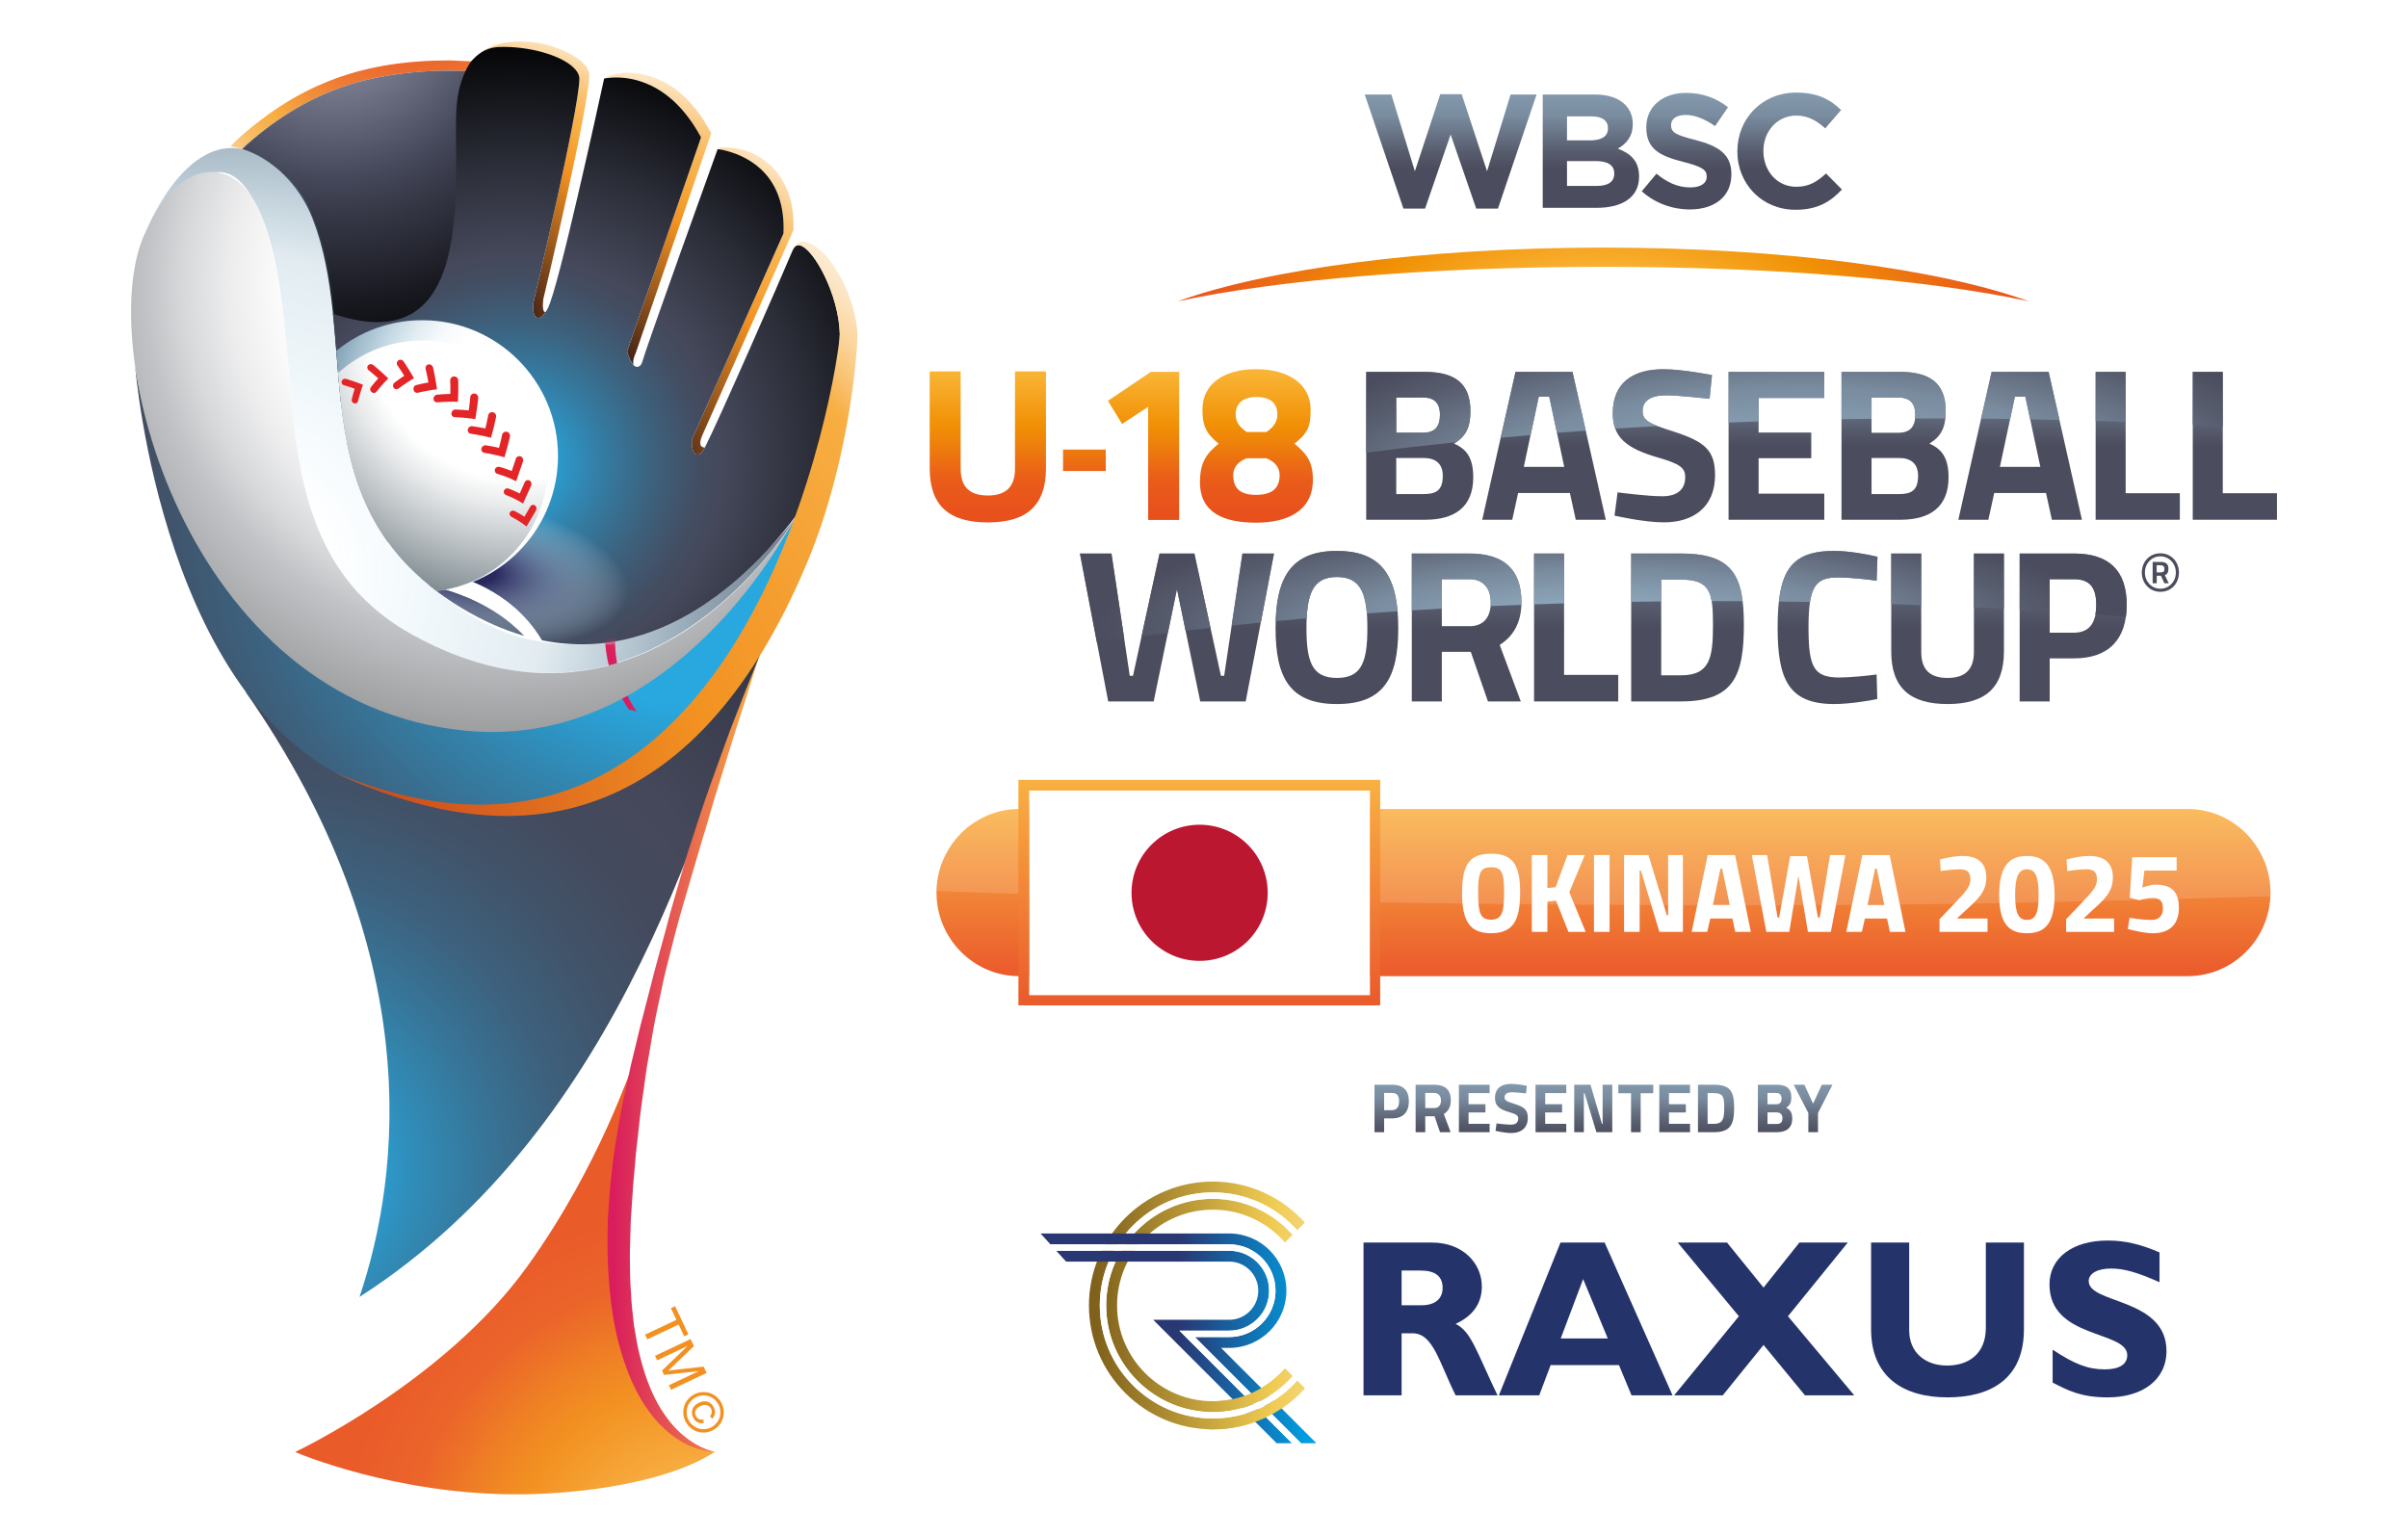 <?xml version="1.0" encoding="UTF-8"?>
<svg xmlns="http://www.w3.org/2000/svg" xmlns:xlink="http://www.w3.org/1999/xlink" version="1.1" viewBox="0 0 580 370">
  <!-- Generator: Adobe Illustrator 29.2.1, SVG Export Plug-In . SVG Version: 2.1.0 Build 116)  -->
  <defs>
    <style>
      .st0 {
        fill: none;
      }

      .st1 {
        mask: url(#mask);
      }

      .st2 {
        filter: url(#luminosity-noclip);
      }

      .st3 {
        fill: url(#linear-gradient2);
      }

      .st4 {
        fill: url(#linear-gradient1);
      }

      .st5 {
        fill: url(#linear-gradient9);
      }

      .st6 {
        fill: url(#linear-gradient3);
      }

      .st7 {
        fill: url(#linear-gradient6);
      }

      .st8 {
        fill: url(#linear-gradient8);
      }

      .st9 {
        fill: url(#linear-gradient7);
      }

      .st10 {
        fill: url(#linear-gradient5);
      }

      .st11 {
        fill: url(#linear-gradient4);
      }

      .st12 {
        fill: url(#radial-gradient34);
      }

      .st13 {
        fill: url(#radial-gradient33);
      }

      .st14 {
        fill: url(#radial-gradient32);
      }

      .st15 {
        fill: url(#radial-gradient30);
      }

      .st16 {
        fill: url(#radial-gradient31);
      }

      .st17 {
        fill: url(#radial-gradient23);
      }

      .st18 {
        fill: url(#radial-gradient22);
      }

      .st19 {
        fill: url(#radial-gradient20);
      }

      .st20 {
        fill: url(#radial-gradient26);
      }

      .st21 {
        fill: url(#radial-gradient25);
      }

      .st22 {
        fill: url(#radial-gradient24);
      }

      .st23 {
        fill: url(#radial-gradient27);
      }

      .st24 {
        fill: url(#radial-gradient21);
      }

      .st25 {
        fill: url(#radial-gradient28);
      }

      .st26 {
        fill: url(#radial-gradient29);
      }

      .st27 {
        fill: url(#radial-gradient16);
      }

      .st28 {
        fill: url(#radial-gradient17);
      }

      .st29 {
        fill: url(#radial-gradient12);
      }

      .st30 {
        fill: url(#radial-gradient15);
      }

      .st31 {
        fill: url(#radial-gradient18);
      }

      .st32 {
        fill: url(#radial-gradient10);
      }

      .st33 {
        fill: url(#radial-gradient19);
      }

      .st34 {
        fill: url(#radial-gradient13);
      }

      .st35 {
        fill: url(#radial-gradient11);
      }

      .st36 {
        fill: url(#radial-gradient14);
      }

      .st37 {
        fill: url(#linear-gradient31);
      }

      .st38 {
        fill: url(#linear-gradient30);
      }

      .st39 {
        fill: url(#linear-gradient38);
      }

      .st40 {
        fill: url(#linear-gradient32);
      }

      .st41 {
        fill: url(#linear-gradient39);
      }

      .st42 {
        fill: url(#linear-gradient34);
      }

      .st43 {
        fill: url(#linear-gradient37);
      }

      .st44 {
        fill: url(#linear-gradient35);
      }

      .st45 {
        fill: url(#linear-gradient33);
      }

      .st46 {
        fill: url(#linear-gradient36);
      }

      .st47 {
        fill: url(#linear-gradient40);
      }

      .st48 {
        fill: url(#linear-gradient41);
      }

      .st49 {
        fill: url(#linear-gradient28);
      }

      .st50 {
        fill: url(#linear-gradient29);
      }

      .st51 {
        fill: url(#linear-gradient18);
      }

      .st52 {
        fill: url(#linear-gradient13);
      }

      .st53 {
        fill: url(#linear-gradient12);
      }

      .st54 {
        fill: url(#linear-gradient15);
      }

      .st55 {
        fill: url(#linear-gradient16);
      }

      .st56 {
        fill: url(#linear-gradient11);
      }

      .st57 {
        fill: url(#linear-gradient10);
      }

      .st58 {
        fill: url(#linear-gradient17);
      }

      .st59 {
        fill: url(#linear-gradient14);
      }

      .st60 {
        fill: url(#linear-gradient19);
      }

      .st61 {
        fill: url(#linear-gradient23);
      }

      .st62 {
        fill: url(#linear-gradient22);
      }

      .st63 {
        fill: url(#linear-gradient24);
      }

      .st64 {
        fill: url(#linear-gradient25);
      }

      .st65 {
        fill: url(#linear-gradient21);
      }

      .st66 {
        fill: url(#linear-gradient20);
      }

      .st67 {
        fill: url(#linear-gradient27);
      }

      .st68 {
        fill: url(#linear-gradient26);
      }

      .st69 {
        fill: url(#radial-gradient);
      }

      .st70 {
        fill: url(#linear-gradient);
      }

      .st71 {
        opacity: .15;
      }

      .st71, .st72 {
        fill: #fff;
      }

      .st73 {
        fill: #4b4c5d;
      }

      .st74 {
        isolation: isolate;
      }

      .st75 {
        clip-path: url(#clippath-1);
      }

      .st76 {
        clip-path: url(#clippath-3);
      }

      .st77 {
        clip-path: url(#clippath-4);
      }

      .st78 {
        clip-path: url(#clippath-2);
      }

      .st79 {
        clip-path: url(#clippath-6);
      }

      .st80 {
        clip-path: url(#clippath-5);
      }

      .st81 {
        fill: #24346b;
      }

      .st82 {
        fill: url(#radial-gradient9);
        mix-blend-mode: multiply;
      }

      .st83 {
        fill: #f29121;
      }

      .st84 {
        fill: #e42528;
      }

      .st85 {
        fill: url(#radial-gradient1);
      }

      .st86 {
        fill: url(#radial-gradient6);
      }

      .st87 {
        fill: url(#radial-gradient8);
      }

      .st88 {
        fill: url(#radial-gradient3);
      }

      .st89 {
        fill: url(#radial-gradient2);
      }

      .st90 {
        fill: url(#radial-gradient5);
      }

      .st91 {
        fill: url(#radial-gradient4);
      }

      .st92 {
        fill: url(#radial-gradient7);
      }

      .st93 {
        clip-path: url(#clippath);
      }

      .st94 {
        fill: #bb1730;
      }
    </style>
    <radialGradient id="radial-gradient" cx="62.987" cy="281.821" fx="62.987" fy="281.821" r="364.056" gradientUnits="userSpaceOnUse">
      <stop offset=".056" stop-color="#28a8df"/>
      <stop offset=".1" stop-color="#308db9"/>
      <stop offset=".15" stop-color="#377497"/>
      <stop offset=".2" stop-color="#3d607c"/>
      <stop offset=".252" stop-color="#415369"/>
      <stop offset=".304" stop-color="#444a5d"/>
      <stop offset=".359" stop-color="#45485a"/>
      <stop offset=".786" stop-color="#070b14"/>
    </radialGradient>
    <radialGradient id="radial-gradient1" cx="167.99" cy="125.779" fx="167.99" fy="125.779" r="279.159" gradientTransform="translate(0 14.276) scale(1 .887)" gradientUnits="userSpaceOnUse">
      <stop offset=".178" stop-color="#28a8df"/>
      <stop offset=".288" stop-color="#3382aa"/>
      <stop offset=".395" stop-color="#3c627f"/>
      <stop offset=".477" stop-color="#424f64"/>
      <stop offset=".526" stop-color="#45485a"/>
      <stop offset=".562" stop-color="#414455"/>
      <stop offset=".598" stop-color="#383b49"/>
      <stop offset=".634" stop-color="#292a35"/>
      <stop offset=".671" stop-color="#131419"/>
      <stop offset=".697" stop-color="#000"/>
    </radialGradient>
    <radialGradient id="radial-gradient2" cx="99.429" cy="-8.589" fx="99.429" fy="-8.589" r="95.088" gradientUnits="userSpaceOnUse">
      <stop offset=".063" stop-color="#ea5b2a"/>
      <stop offset=".164" stop-color="#ea5e2b"/>
      <stop offset=".263" stop-color="#ec6a2e"/>
      <stop offset=".361" stop-color="#ef7e34"/>
      <stop offset=".458" stop-color="#f49a3c"/>
      <stop offset=".515" stop-color="#f8ae42"/>
      <stop offset=".544" stop-color="#f8b14a"/>
      <stop offset=".588" stop-color="#f9ba60"/>
      <stop offset=".642" stop-color="#faca84"/>
      <stop offset=".705" stop-color="#fce0b6"/>
      <stop offset=".774" stop-color="#fefbf6"/>
      <stop offset=".782" stop-color="#fff"/>
    </radialGradient>
    <radialGradient id="radial-gradient3" cx="80.39" cy=".413" fx="80.39" fy=".413" r="109.665" gradientUnits="userSpaceOnUse">
      <stop offset=".04" stop-color="#999daf"/>
      <stop offset=".388" stop-color="#45485a"/>
      <stop offset=".464" stop-color="#373948"/>
      <stop offset=".654" stop-color="#191a21"/>
      <stop offset=".804" stop-color="#060708"/>
      <stop offset=".897" stop-color="#000"/>
    </radialGradient>
    <radialGradient id="radial-gradient4" cx="56.194" cy="137.836" fx="56.194" fy="137.836" r="568.536" gradientUnits="userSpaceOnUse">
      <stop offset=".04" stop-color="#28a8df" stop-opacity="0"/>
      <stop offset=".134" stop-color="#4780a0" stop-opacity=".153"/>
      <stop offset=".196" stop-color="#46647d" stop-opacity=".567"/>
      <stop offset=".257" stop-color="#454f63" stop-opacity=".883"/>
      <stop offset=".293" stop-color="#45485a"/>
      <stop offset=".485" stop-color="#2c2e39" stop-opacity=".642"/>
      <stop offset=".786" stop-color="#000" stop-opacity="0"/>
    </radialGradient>
    <radialGradient id="radial-gradient5" cx="140.529" cy="125.597" fx="140.529" fy="125.597" r="116.005" gradientTransform="translate(-33.04 25.107) rotate(-15.449) scale(1 1.139)" gradientUnits="userSpaceOnUse">
      <stop offset=".138" stop-color="#1c0914"/>
      <stop offset=".518" stop-color="#f29121"/>
      <stop offset=".616" stop-color="#f8ae42"/>
      <stop offset=".64" stop-color="#f8b14a"/>
      <stop offset=".677" stop-color="#f9ba60"/>
      <stop offset=".723" stop-color="#faca84"/>
      <stop offset=".776" stop-color="#fce0b6"/>
      <stop offset=".834" stop-color="#fefbf6"/>
      <stop offset=".842" stop-color="#fff"/>
    </radialGradient>
    <radialGradient id="radial-gradient6" cx="137.839" cy="109.311" fx="137.839" fy="109.311" r="117.287" gradientUnits="userSpaceOnUse">
      <stop offset=".159" stop-color="#1c0914"/>
      <stop offset=".518" stop-color="#f29121"/>
      <stop offset=".616" stop-color="#f8ae42"/>
      <stop offset=".64" stop-color="#f8b14a"/>
      <stop offset=".677" stop-color="#f9ba60"/>
      <stop offset=".723" stop-color="#faca84"/>
      <stop offset=".776" stop-color="#fce0b6"/>
      <stop offset=".834" stop-color="#fefbf6"/>
      <stop offset=".842" stop-color="#fff"/>
    </radialGradient>
    <radialGradient id="radial-gradient7" cx="109.683" cy="85.21" fx="109.683" fy="85.21" r="97.478" gradientTransform="translate(-19.534 29.407) rotate(-15.449) scale(1 1.035)" gradientUnits="userSpaceOnUse">
      <stop offset=".126" stop-color="#1c0914"/>
      <stop offset=".518" stop-color="#f29121"/>
      <stop offset=".616" stop-color="#f8ae42"/>
      <stop offset=".64" stop-color="#f8b14a"/>
      <stop offset=".677" stop-color="#f9ba60"/>
      <stop offset=".723" stop-color="#faca84"/>
      <stop offset=".776" stop-color="#fce0b6"/>
      <stop offset=".834" stop-color="#fefbf6"/>
      <stop offset=".842" stop-color="#fff"/>
    </radialGradient>
    <radialGradient id="radial-gradient8" cx="123.822" cy="111.584" fx="123.822" fy="111.584" r="132.978" gradientUnits="userSpaceOnUse">
      <stop offset=".04" stop-color="#28a8df"/>
      <stop offset=".049" stop-color="#29a4da"/>
      <stop offset=".16" stop-color="#347ca3"/>
      <stop offset=".257" stop-color="#3d607b"/>
      <stop offset=".333" stop-color="#434e63"/>
      <stop offset=".379" stop-color="#45485a"/>
      <stop offset=".537" stop-color="#2c2e39"/>
      <stop offset=".786" stop-color="#000"/>
    </radialGradient>
    <filter id="luminosity-noclip" x="31.73" y="35.015" width="167.761" height="151.761" color-interpolation-filters="sRGB" filterUnits="userSpaceOnUse">
      <feFlood flood-color="#fff" result="bg"/>
      <feBlend in="SourceGraphic" in2="bg"/>
    </filter>
    <mask id="mask" x="31.73" y="35.015" width="167.761" height="151.761" maskUnits="userSpaceOnUse">
      <g class="st2">
        <path d="M111.217,146.475c53.126,31.954,88.273-33.947,88.273-33.947,0,0,1.101,77.129-63.715,74.07C43.26,192.006,22.115,72.389,35.299,47.185c11.589-21.297,33.371-11.508,39.972,5.43,11.984,30.753-3.917,69.883,35.946,93.861Z"/>
      </g>
    </mask>
    <linearGradient id="linear-gradient" x1="669.888" y1="408.8" x2="706.96" y2="408.8" gradientTransform="translate(-649.302 41) rotate(-25.061)" gradientUnits="userSpaceOnUse">
      <stop offset=".039" stop-color="#d91d5d"/>
      <stop offset=".937" stop-color="#f8ae42"/>
    </linearGradient>
    <clipPath id="clippath">
      <path class="st0" d="M118.152,146.789c-3.808-2.274-8.374-4.18-13.849-5.52-.307-.072-.61-.191-.914-.28,2.346,1.899,4.923,3.737,7.828,5.486,5.189,3.12,10.204,5.295,15.029,6.703-1.954-2.032-4.255-3.972-7-5.714-.361-.242-.716-.457-1.094-.675ZM192.736,59.123c-.177-.048-.508-.14-.897.065-.327.174-.678.549-1.006,1.326-2.363,5.67-17.797,40.967-21.05,47.278-.225.446-.406.743-.501.883-.491.675-1.006.938-1.528.788-.31-.085-1.207-.331-1.111-3.409v-.143l22.079-49.689c.586-13.817-8.165-18.339-13.447-19.802-.774-.215-1.452-.361-1.95-.443-.174-.034-.334-.049-.464-.075-1.933,5.326-16.669,46.31-17.981,50.698l-.072.246c-.188.733-.447,1.163-.828,1.387-.246.136-.532.181-.811.106-.938-.259-1.633-2.001-2.053-3.416l-.071-.242,17.814-51.59c-4.006-7.383-9.192-12.013-15.401-13.738-3.181-.885-5.847-.735-7.262-.537-.276.032-.505.066-.682.101-1.19,5.475-11.05,50.701-13.573,55.362-.089.17-.171.327-.266.481-.736,1.255-1.425,2.025-2.243,1.793-.317-.085-1.268-.355-.931-3.76.112-.457,10.801-45.444,11.06-53.734.072-2.421-3.44-4.976-8.963-6.507-3.225-.895-6.863-1.34-10.221-1.245-1.899.05-3.614.61-5.145,1.814-.068.034-.119.075-.174.121l-.004.012c-.198.167-.392.32-.586.501-.167.16-.331.368-.512.522-.9.762-3.123,4.398-3.825,9.829-1.862,14.439,7.064,64.083-29.931,51.479,1.95,18.789,1.384,38.458,13.123,54.834,4.293,3.651,8.759,6.253,13.324,7.361,6.471,1.575,11.544,4.071,15.503,7.092.252.184.488.372.73.563,3.317,2.663,5.806,5.69,7.668,8.813,31.275,6.307,54.087-19.7,63.78-33.552,5.997-16.692,7.879-32.577,7.947-40.272-.256-9.509-6.222-20.385-9.54-21.299Z"/>
    </clipPath>
    <radialGradient id="radial-gradient9" cx="-17.379" cy="-372.739" fx="-17.379" fy="-372.739" r="31.911" gradientTransform="translate(97.345 383.747) rotate(9.375) scale(1.487 .659)" gradientUnits="userSpaceOnUse">
      <stop offset=".158" stop-color="#2a285e"/>
      <stop offset=".842" stop-color="#fff" stop-opacity="0"/>
    </radialGradient>
    <radialGradient id="radial-gradient10" cx="136.366" cy="101.64" fx="136.366" fy="101.64" r="75.726" gradientUnits="userSpaceOnUse">
      <stop offset=".408" stop-color="#fff"/>
      <stop offset=".476" stop-color="#fbfdfe" stop-opacity=".983"/>
      <stop offset=".549" stop-color="#f0f9fc" stop-opacity=".931"/>
      <stop offset=".626" stop-color="#ddf1fa" stop-opacity=".846"/>
      <stop offset=".704" stop-color="#c4e7f6" stop-opacity=".726"/>
      <stop offset=".784" stop-color="#a3daf2" stop-opacity=".572"/>
      <stop offset=".865" stop-color="#7acaec" stop-opacity=".384"/>
      <stop offset=".946" stop-color="#4bb8e5" stop-opacity=".165"/>
      <stop offset="1" stop-color="#28aae1" stop-opacity="0"/>
    </radialGradient>
    <radialGradient id="radial-gradient11" cx="125.141" cy="79.142" fx="125.141" fy="79.142" r="76.2" gradientUnits="userSpaceOnUse">
      <stop offset=".477" stop-color="#fff"/>
      <stop offset=".563" stop-color="#e8eaeb"/>
      <stop offset=".743" stop-color="#aeb5b9"/>
      <stop offset="1" stop-color="#51626a"/>
    </radialGradient>
    <radialGradient id="radial-gradient12" cx="203.117" cy="92.719" fx="203.117" fy="92.719" r="134.168" gradientTransform="translate(-86.949 -12.089) rotate(-3.348)" gradientUnits="userSpaceOnUse">
      <stop offset=".336" stop-color="#fff"/>
      <stop offset=".409" stop-color="#fafafa"/>
      <stop offset=".491" stop-color="#ededee"/>
      <stop offset=".576" stop-color="#d6d8da"/>
      <stop offset=".64" stop-color="#c1c3c6"/>
      <stop offset=".774" stop-color="#a3a5a7"/>
      <stop offset=".832" stop-color="#959799"/>
      <stop offset="1" stop-color="#5a5b5d"/>
    </radialGradient>
    <radialGradient id="radial-gradient13" cx="85.053" cy="202.281" fx="85.053" fy="202.281" r="204.714" gradientUnits="userSpaceOnUse">
      <stop offset=".031" stop-color="#cc481d"/>
      <stop offset=".424" stop-color="#f29121"/>
      <stop offset=".759" stop-color="#f8ae42"/>
      <stop offset=".79" stop-color="#f9c16f"/>
      <stop offset=".824" stop-color="#fbd49a"/>
      <stop offset=".859" stop-color="#fce3bf"/>
      <stop offset=".895" stop-color="#fdefdb"/>
      <stop offset=".93" stop-color="#fef8ef"/>
      <stop offset=".965" stop-color="#fefdfb"/>
      <stop offset="1" stop-color="#fff"/>
    </radialGradient>
    <radialGradient id="radial-gradient14" cx="170.188" cy="380.457" fx="170.188" fy="380.457" r="92.426" gradientUnits="userSpaceOnUse">
      <stop offset="0" stop-color="#fff"/>
      <stop offset=".009" stop-color="#fefbf6"/>
      <stop offset=".081" stop-color="#fce0b6"/>
      <stop offset=".146" stop-color="#faca84"/>
      <stop offset=".202" stop-color="#f9ba60"/>
      <stop offset=".248" stop-color="#f8b14a"/>
      <stop offset=".277" stop-color="#f8ae42"/>
      <stop offset=".521" stop-color="#f29121"/>
      <stop offset=".632" stop-color="#ef8124"/>
      <stop offset=".79" stop-color="#eb652a"/>
      <stop offset=".965" stop-color="#ea5b2a"/>
    </radialGradient>
    <linearGradient id="linear-gradient1" x1="146.256" y1="254.137" x2="185.298" y2="254.137" gradientTransform="matrix(1,0,0,1,0,0)" xlink:href="#linear-gradient"/>
    <radialGradient id="radial-gradient15" cx="385.809" cy="81.305" fx="385.809" fy="81.305" r="117.416" gradientTransform="translate(0 41.415) scale(1 .491)" gradientUnits="userSpaceOnUse">
      <stop offset="0" stop-color="#fff"/>
      <stop offset=".022" stop-color="#fef6e8"/>
      <stop offset=".09" stop-color="#fcdea8"/>
      <stop offset=".152" stop-color="#facb76"/>
      <stop offset=".206" stop-color="#f9be52"/>
      <stop offset=".249" stop-color="#f9b63c"/>
      <stop offset=".277" stop-color="#f9b334"/>
      <stop offset=".521" stop-color="#f19106"/>
      <stop offset=".616" stop-color="#ee810b"/>
      <stop offset=".79" stop-color="#ea5c1a"/>
      <stop offset=".965" stop-color="#e8501c"/>
    </radialGradient>
    <linearGradient id="linear-gradient2" x1="386.18" y1="9.904" x2="386.18" y2="52.893" gradientUnits="userSpaceOnUse">
      <stop offset=".053" stop-color="#97b4c8"/>
      <stop offset=".416" stop-color="#7a8c9f"/>
      <stop offset=".615" stop-color="#585e6f"/>
      <stop offset=".715" stop-color="#4b4c5d"/>
    </linearGradient>
    <linearGradient id="linear-gradient3" x1="283.488" y1="177.695" x2="283.488" y2="110.55" gradientUnits="userSpaceOnUse">
      <stop offset=".391" stop-color="#4b4c5d"/>
      <stop offset=".482" stop-color="#585e6f"/>
      <stop offset=".663" stop-color="#7a8c9f"/>
      <stop offset=".947" stop-color="#97b4c8"/>
    </linearGradient>
    <linearGradient id="linear-gradient4" x1="322.014" y1="177.695" x2="322.014" y2="110.55" xlink:href="#linear-gradient3"/>
    <linearGradient id="linear-gradient5" x1="353.259" x2="353.259" xlink:href="#linear-gradient3"/>
    <linearGradient id="linear-gradient6" x1="379.639" x2="379.639" xlink:href="#linear-gradient3"/>
    <linearGradient id="linear-gradient7" x1="406.465" x2="406.465" xlink:href="#linear-gradient3"/>
    <linearGradient id="linear-gradient8" x1="440.192" y1="177.695" x2="440.192" y2="110.55" xlink:href="#linear-gradient3"/>
    <linearGradient id="linear-gradient9" x1="469.101" y1="177.695" x2="469.101" y2="110.55" xlink:href="#linear-gradient3"/>
    <linearGradient id="linear-gradient10" x1="499.354" x2="499.354" xlink:href="#linear-gradient3"/>
    <radialGradient id="radial-gradient16" cx="386.18" cy="151.166" fx="386.18" fy="151.166" r="146.835" gradientTransform="translate(0 116.708) scale(1 .228)" gradientUnits="userSpaceOnUse">
      <stop offset=".053" stop-color="#97b4c8"/>
      <stop offset=".411" stop-color="#7a8c9f"/>
      <stop offset=".693" stop-color="#585e6f"/>
      <stop offset=".834" stop-color="#4b4c5d"/>
    </radialGradient>
    <radialGradient id="radial-gradient17" cx="386.179" cy="151.166" fx="386.179" fy="151.166" r="146.834" gradientTransform="translate(0 116.708) scale(1 .228)" xlink:href="#radial-gradient16"/>
    <radialGradient id="radial-gradient18" cx="386.18" cy="151.165" fx="386.18" fy="151.165" r="146.834" gradientTransform="translate(0 116.708) scale(1 .228)" xlink:href="#radial-gradient16"/>
    <radialGradient id="radial-gradient19" cx="386.175" cy="151.166" fx="386.175" fy="151.166" r="146.827" gradientTransform="translate(0 116.708) scale(1 .228)" xlink:href="#radial-gradient16"/>
    <radialGradient id="radial-gradient20" cx="386.18" cy="151.166" fx="386.18" fy="151.166" r="146.836" gradientTransform="translate(0 116.708) scale(1 .228)" xlink:href="#radial-gradient16"/>
    <radialGradient id="radial-gradient21" cx="386.18" cy="151.166" fx="386.18" fy="151.166" r="146.836" gradientTransform="translate(0 116.709) scale(1 .228)" xlink:href="#radial-gradient16"/>
    <radialGradient id="radial-gradient22" cx="386.178" cy="151.165" fx="386.178" fy="151.165" r="146.838" gradientTransform="translate(0 116.708) scale(1 .228)" xlink:href="#radial-gradient16"/>
    <radialGradient id="radial-gradient23" cx="386.18" cy="151.166" fx="386.18" fy="151.166" r="146.835" gradientTransform="translate(0 116.708) scale(1 .228)" xlink:href="#radial-gradient16"/>
    <radialGradient id="radial-gradient24" cx="386.18" cy="151.166" fx="386.18" fy="151.166" r="146.834" gradientTransform="translate(0 116.708) scale(1 .228)" xlink:href="#radial-gradient16"/>
    <radialGradient id="radial-gradient25" cx="386.18" cy="151.166" fx="386.18" fy="151.166" r="146.837" gradientTransform="translate(0 116.708) scale(1 .228)" xlink:href="#radial-gradient16"/>
    <radialGradient id="radial-gradient26" cx="386.18" cy="151.165" fx="386.18" fy="151.165" r="146.834" gradientTransform="translate(0 116.708) scale(1 .228)" xlink:href="#radial-gradient16"/>
    <linearGradient id="linear-gradient11" x1="341.961" y1="128.092" x2="341.961" y2="75.572" xlink:href="#linear-gradient3"/>
    <linearGradient id="linear-gradient12" x1="371.897" y1="128.092" x2="371.897" y2="75.572" xlink:href="#linear-gradient3"/>
    <linearGradient id="linear-gradient13" x1="400.776" y1="128.093" x2="400.776" y2="75.572" xlink:href="#linear-gradient3"/>
    <linearGradient id="linear-gradient14" x1="427.88" y1="128.092" x2="427.88" y2="75.572" xlink:href="#linear-gradient3"/>
    <linearGradient id="linear-gradient15" x1="456.446" y1="128.092" x2="456.446" y2="75.572" xlink:href="#linear-gradient3"/>
    <linearGradient id="linear-gradient16" x1="486.575" y1="128.092" x2="486.575" y2="75.572" xlink:href="#linear-gradient3"/>
    <linearGradient id="linear-gradient17" x1="514.9" y1="128.092" x2="514.9" y2="75.572" xlink:href="#linear-gradient3"/>
    <linearGradient id="linear-gradient18" x1="538.294" y1="128.092" x2="538.294" y2="75.572" xlink:href="#linear-gradient3"/>
    <radialGradient id="radial-gradient27" cx="429.712" cy="118.211" fx="429.712" fy="118.211" r="185.391" gradientTransform="translate(-.692 89.3) rotate(-1.188) scale(1 .32)" gradientUnits="userSpaceOnUse">
      <stop offset=".053" stop-color="#97b4c8"/>
      <stop offset=".416" stop-color="#7a8c9f"/>
      <stop offset=".615" stop-color="#585e6f"/>
      <stop offset=".715" stop-color="#4b4c5d"/>
    </radialGradient>
    <radialGradient id="radial-gradient28" cx="429.711" cy="118.212" fx="429.711" fy="118.212" r="185.39" gradientTransform="translate(-.692 89.3) rotate(-1.188) scale(1 .32)" xlink:href="#radial-gradient27"/>
    <radialGradient id="radial-gradient29" cx="429.711" cy="118.212" fx="429.711" fy="118.212" r="185.393" gradientTransform="translate(-.692 89.3) rotate(-1.188) scale(1 .32)" xlink:href="#radial-gradient27"/>
    <radialGradient id="radial-gradient30" cx="429.711" cy="118.212" fx="429.711" fy="118.212" r="185.392" gradientTransform="translate(-.692 89.3) rotate(-1.188) scale(1 .32)" xlink:href="#radial-gradient27"/>
    <radialGradient id="radial-gradient31" cx="429.711" cy="118.212" fx="429.711" fy="118.212" r="185.392" gradientTransform="translate(-.692 89.3) rotate(-1.188) scale(1 .32)" xlink:href="#radial-gradient27"/>
    <radialGradient id="radial-gradient32" cx="429.71" cy="118.211" fx="429.71" fy="118.211" r="185.392" gradientTransform="translate(-.692 89.3) rotate(-1.188) scale(1 .32)" xlink:href="#radial-gradient27"/>
    <radialGradient id="radial-gradient33" cx="429.711" cy="118.211" fx="429.711" fy="118.211" r="185.39" gradientTransform="translate(-.692 89.3) rotate(-1.188) scale(1 .32)" xlink:href="#radial-gradient27"/>
    <radialGradient id="radial-gradient34" cx="429.713" cy="118.212" fx="429.713" fy="118.212" r="185.388" gradientTransform="translate(-.692 89.3) rotate(-1.188) scale(1 .32)" xlink:href="#radial-gradient27"/>
    <linearGradient id="linear-gradient19" x1="237.931" y1="76.35" x2="237.931" y2="125.96" gradientUnits="userSpaceOnUse">
      <stop offset="0" stop-color="#fff"/>
      <stop offset=".022" stop-color="#fef6e8"/>
      <stop offset=".09" stop-color="#fcdea8"/>
      <stop offset=".152" stop-color="#facb76"/>
      <stop offset=".206" stop-color="#f9be52"/>
      <stop offset=".249" stop-color="#f9b63c"/>
      <stop offset=".277" stop-color="#f9b334"/>
      <stop offset=".521" stop-color="#f19106"/>
      <stop offset=".616" stop-color="#ee810b"/>
      <stop offset=".79" stop-color="#ea5c1a"/>
      <stop offset=".965" stop-color="#e8501c"/>
    </linearGradient>
    <linearGradient id="linear-gradient20" x1="261.192" y1="76.339" x2="261.192" y2="125.964" xlink:href="#linear-gradient19"/>
    <linearGradient id="linear-gradient21" x1="275.437" y1="76.348" x2="275.437" y2="125.96" xlink:href="#linear-gradient19"/>
    <linearGradient id="linear-gradient22" x1="302.627" y1="76.348" x2="302.627" y2="125.961" xlink:href="#linear-gradient19"/>
    <linearGradient id="linear-gradient23" x1="386.226" y1="235.167" x2="386.226" y2="194.915" gradientUnits="userSpaceOnUse">
      <stop offset=".035" stop-color="#eb5c2c"/>
      <stop offset="1" stop-color="#f9b042"/>
    </linearGradient>
    <linearGradient id="linear-gradient24" x1="288.868" y1="242.206" x2="288.868" y2="187.875" xlink:href="#linear-gradient23"/>
    <clipPath id="clippath-1">
      <path class="st0" d="M266.443,314.499c0,14.167,11.525,25.692,25.691,25.692,7.638,0,14.508-3.352,19.218-8.66l-1.852-1.853c-4.233,4.836-10.448,7.896-17.365,7.896-12.723,0-23.075-10.352-23.075-23.076s10.352-23.075,23.075-23.075c6.917,0,13.132,3.06,17.365,7.896l1.852-1.853c-4.71-5.309-11.579-8.66-19.218-8.66-14.166,0-25.691,11.525-25.691,25.692"/>
    </clipPath>
    <linearGradient id="linear-gradient25" x1="-1274.593" y1="464.846" x2="-1274.371" y2="464.846" gradientTransform="translate(342150.027 125001.514) scale(268.233 -268.233)" gradientUnits="userSpaceOnUse">
      <stop offset="0" stop-color="#7f611b"/>
      <stop offset=".719" stop-color="#f0cb52"/>
      <stop offset="1" stop-color="#f7df9e"/>
    </linearGradient>
    <clipPath id="clippath-2">
      <path class="st0" d="M262.287,314.499c0,16.458,13.39,29.848,29.847,29.848,8.784,0,16.693-3.815,22.16-9.874l-1.852-1.852c-4.99,5.586-12.245,9.11-20.308,9.11-15.015,0-27.231-12.216-27.231-27.232s12.216-27.231,27.231-27.231c8.063,0,15.317,3.523,20.308,9.11l1.852-1.852c-5.467-6.059-13.376-9.874-22.16-9.874-16.458,0-29.847,13.39-29.847,29.848"/>
    </clipPath>
    <linearGradient id="linear-gradient26" x1="-1274.593" y1="464.846" x2="-1274.371" y2="464.846" gradientTransform="translate(342151.362 125001.954) scale(268.234 -268.234)" xlink:href="#linear-gradient25"/>
    <clipPath id="clippath-3">
      <path class="st0" d="M254.408,301.314l2.379,2.617h39.272c3.866,0,7.012,3.146,7.012,7.012s-3.146,7.012-7.012,7.012h-18.295l29.74,29.741h3.701l-27.124-27.124h11.979c5.309,0,9.629-4.32,9.629-9.629s-4.319-9.629-9.629-9.629h-41.651Z"/>
    </clipPath>
    <linearGradient id="linear-gradient27" x1="-1275.007" y1="464.979" x2="-1274.784" y2="464.979" gradientTransform="translate(380962.026 139165.129) scale(298.596 -298.596)" gradientUnits="userSpaceOnUse">
      <stop offset="0" stop-color="#293772"/>
      <stop offset=".5" stop-color="#293772"/>
      <stop offset=".972" stop-color="#009ee2"/>
      <stop offset="1" stop-color="#009ee2"/>
    </linearGradient>
    <clipPath id="clippath-4">
      <path class="st0" d="M250.629,297.158l2.379,2.617h43.05c6.158,0,11.168,5.01,11.168,11.168s-5.01,11.168-11.168,11.168h-8.262c1.958,1.958,19.855,19.855,25.585,25.585h3.701c-1.452-1.451-16.188-16.188-22.968-22.968h1.945c7.601,0,13.785-6.184,13.785-13.785s-6.184-13.785-13.785-13.785h-45.429Z"/>
    </clipPath>
    <linearGradient id="linear-gradient28" x1="-1275.007" y1="464.955" x2="-1274.784" y2="464.955" gradientTransform="translate(380961.987 139155.778) scale(298.596 -298.596)" xlink:href="#linear-gradient27"/>
    <clipPath id="clippath-5">
      <path class="st0" d="M292.134,337.575c-.365,0-.729-.01-1.09-.026v2.619c.362.015.725.025,1.09.025,7.639,0,14.508-3.352,19.218-8.661l-1.853-1.852c-4.233,4.836-10.448,7.896-17.365,7.896"/>
    </clipPath>
    <linearGradient id="linear-gradient29" x1="-1274.593" y1="465.112" x2="-1274.371" y2="465.112" gradientTransform="translate(342151.16 125093.752) scale(268.234 -268.234)" xlink:href="#linear-gradient25"/>
    <clipPath id="clippath-6">
      <path class="st0" d="M292.134,341.731c-.365,0-.728-.009-1.09-.024v2.618c.362.013.725.022,1.09.022,8.784,0,16.693-3.815,22.16-9.874l-1.852-1.852c-4.991,5.586-12.245,9.11-20.308,9.11"/>
    </clipPath>
    <linearGradient id="linear-gradient30" x1="-1274.593" y1="465.158" x2="-1274.371" y2="465.158" gradientTransform="translate(342151.238 125109.728) scale(268.234 -268.234)" xlink:href="#linear-gradient25"/>
    <linearGradient id="linear-gradient31" x1="335.205" y1="251.988" x2="335.205" y2="281.964" xlink:href="#linear-gradient2"/>
    <linearGradient id="linear-gradient32" x1="345.209" y1="251.988" x2="345.209" y2="281.964" xlink:href="#linear-gradient2"/>
    <linearGradient id="linear-gradient33" x1="355.096" y1="251.988" x2="355.096" y2="281.964" xlink:href="#linear-gradient2"/>
    <linearGradient id="linear-gradient34" x1="364.04" y1="251.988" x2="364.04" y2="281.964" xlink:href="#linear-gradient2"/>
    <linearGradient id="linear-gradient35" x1="373.557" y1="251.988" x2="373.557" y2="281.964" xlink:href="#linear-gradient2"/>
    <linearGradient id="linear-gradient36" x1="383.755" y1="251.988" x2="383.755" y2="281.964" xlink:href="#linear-gradient2"/>
    <linearGradient id="linear-gradient37" x1="394.001" y1="251.988" x2="394.001" y2="281.964" xlink:href="#linear-gradient2"/>
    <linearGradient id="linear-gradient38" x1="403.367" y1="251.988" x2="403.367" y2="281.964" xlink:href="#linear-gradient2"/>
    <linearGradient id="linear-gradient39" x1="413.338" y1="251.988" x2="413.338" y2="281.964" xlink:href="#linear-gradient2"/>
    <linearGradient id="linear-gradient40" x1="427.545" y1="251.988" x2="427.545" y2="281.964" xlink:href="#linear-gradient2"/>
    <linearGradient id="linear-gradient41" x1="436.708" y1="251.988" x2="436.708" y2="281.964" xlink:href="#linear-gradient2"/>
  </defs>
  <g class="st74">
    <g id="LOGO">
      <g id="TONAL_POS">
        <g>
          <g>
            <g>
              <g>
                <path class="st69" d="M59.186,166.728c43.572,62.399,37.394,116.121,27.408,145.715,64.625-41.479,83.411-120.809,97.049-156.329-37.432,48.033-102.62,14.024-124.457,10.614Z"/>
                <path class="st85" d="M45.033,123.329c41.486,54.429,79.951,51.234,107.414,37.896,26.532-12.888,39.236-36.668,39.236-36.668,0,0-9.301,28.366-27.664,47.825-16.382,17.361-41.281,29.232-75.007,17.463-49.798-17.378-56.436-101.475-56.436-101.475,0,0,3.304,22.949,12.458,34.96Z"/>
                <path class="st89" d="M58.33,35.898c.375-.368.757-.75,1.115-1.065,8.145-7.18,16.393-11.921,25.516-14.696,7.422-2.26,17.855-3.539,27.487-2.956v-.014l2.011-2.351-6.161-.268c-20.705,0-35.799,5.516-50.47,18.448-.75.661-1.527,1.432-2.305,2.242,1.456.23,3.314.817,2.806.66Z"/>
                <path class="st88" d="M75.271,52.614c5.465,14.03,5.138,29.802,6.938,45.083,4.702-4.061,9.001-10.661,12.775-18.54.147-.334,8.858-4.623,9.018-4.954,9.304-19.932,8.431-42.981,8.568-57.017-9.666-.6-20.156.68-27.609,2.951-9.124,2.775-17.371,7.516-25.516,14.696-.358.315-.74.697-1.115,1.065,7.259,2.26,13.812,8.679,16.941,16.717Z"/>
                <path class="st91" d="M36.114,53.675s12.976-30.46,31.571-12.17c0,0,12.629,5.675,13.689,46.401,1.101,42.355,38.417,88.618,89.76,56.668,0,0,14.473-11.507,20.549-20.017,0,0-23.208,39.414-62.386,37.515-39.174-1.903-55.908-32.329-57.81-49.826-1.903-17.494-3.045-68.458-17.876-70.74,0,0-9.509-1.521-17.497,12.17Z"/>
                <g>
                  <path class="st90" d="M188.723,56.222l-22.079,49.689v.143c-.095,3.079.801,3.324,1.111,3.409.522.15,1.036-.113,1.528-.788.095-.14.276-.437.501-.883-.065.038-.143.041-.205.027-.382-.109-1.473-.232-.546-2.669l22.066-49.675.01-.133c.607-14.357-9.591-20.555-17.77-19.712l-.014.346c.498.082,1.176.228,1.95.443,5.281,1.463,14.033,5.985,13.447,19.802Z"/>
                  <path class="st86" d="M153.459,19.352c6.209,1.725,11.394,6.355,15.401,13.738l-17.814,51.59.071.242c.341,1.156.88,2.485,1.568,3.089-.273-.471-.266-1.391.433-2.953l18.189-52.955-.153-.297c-4.105-7.579-9.134-12.051-15.571-13.721-6.362-1.652-10.068.83-10.068.83.177-.034.406-.068.682-.101,1.415-.198,4.081-.348,7.262.537Z"/>
                  <path class="st92" d="M130.599,12.55c5.523,1.531,9.035,4.086,8.963,6.507-.259,8.29-10.948,53.277-11.06,53.734-.338,3.406.614,3.675.931,3.76.716.201,1.33-.382,1.964-1.36-1.013.044-.522-3.174-.522-3.174.45-1.861,10.822-45.633,11.077-53.855.092-2.823-4.463-5.781-10.416-7.436-2.82-.788-11.496-1.855-16.304,2.393,1.531-1.204,3.246-1.764,5.145-1.814,3.358-.095,6.996.35,10.221,1.245Z"/>
                </g>
                <path class="st87" d="M118.152,146.789c-3.808-2.274-8.374-4.18-13.849-5.52-.307-.072-.61-.191-.914-.28,2.346,1.899,4.923,3.737,7.828,5.486,5.189,3.12,10.204,5.295,15.029,6.703-1.954-2.032-4.255-3.972-7-5.714-.361-.242-.716-.457-1.094-.675ZM192.736,59.123c-.177-.048-.508-.14-.897.065-.327.174-.678.549-1.006,1.326-2.363,5.67-17.797,40.967-21.05,47.278-.225.446-.406.743-.501.883-.491.675-1.006.938-1.528.788-.31-.085-1.207-.331-1.111-3.409v-.143l22.079-49.689c.586-13.817-8.165-18.339-13.447-19.802-.774-.215-1.452-.361-1.95-.443-.174-.034-.334-.049-.464-.075-1.933,5.326-16.669,46.31-17.981,50.698l-.072.246c-.188.733-.447,1.163-.828,1.387-.246.136-.532.181-.811.106-.938-.259-1.633-2.001-2.053-3.416l-.071-.242,17.814-51.59c-4.006-7.383-9.192-12.013-15.401-13.738-3.181-.885-5.847-.735-7.262-.537-.276.032-.505.066-.682.101-1.19,5.475-11.05,50.701-13.573,55.362-.089.17-.171.327-.266.481-.736,1.255-1.425,2.025-2.243,1.793-.317-.085-1.268-.355-.931-3.76.112-.457,10.801-45.444,11.06-53.734.072-2.421-3.44-4.976-8.963-6.507-3.225-.895-6.863-1.34-10.221-1.245-1.899.05-3.614.61-5.145,1.814-.068.034-.119.075-.174.121l-.004.012c-.198.167-.392.32-.586.501-.167.16-.331.368-.512.522-.9.762-3.123,4.398-3.825,9.829-1.862,14.439,7.064,64.083-29.931,51.479,1.95,18.789,1.384,38.458,13.123,54.834,4.293,3.651,8.759,6.253,13.324,7.361,6.471,1.575,11.544,4.071,15.503,7.092.252.184.488.372.73.563,3.317,2.663,5.806,5.69,7.668,8.813,31.275,6.307,54.087-19.7,63.78-33.552,5.997-16.692,7.879-32.577,7.947-40.272-.256-9.509-6.222-20.385-9.54-21.299Z"/>
                <g class="st1">
                  <path class="st70" d="M153.347,171.423c-.597-.232-1.217-.382-1.868-.488l-.474-.726c-.338-.518-.665-1.043-.955-1.582-.661-1.204-1.197-2.209-1.647-3.27-.433-.934-.764-1.903-1.088-2.816l-.228-.679c-.109-.351-.204-.702-.297-1.074l-.174-.655c-.177-.658-.307-1.19-.378-1.725l-.102-.638c-.082-.395-.14-.784-.198-1.173l-.17-1.838-.01-.269c-.034-1.087-.071-2.209.01-3.256.041-1.152.222-2.291.368-3.29l.041-.334c.225-1.108.47-2.281.808-3.406.314-1.118.706-2.233,1.163-3.341.433-1.054.904-2.056,1.497-3.232.552-1.05,1.142-2.087,1.746-3.051.685-1.081,1.34-2.049,1.988-2.915,1.377-1.899,2.905-3.713,4.541-5.431.89-.944,1.729-1.759,2.533-2.506.614-.573,1.214-1.094,1.879-1.643l.382-.32.044-1.909c-.034-.426-.044-.719-.072-1.033-.031-.549-.065-1.067-.143-1.589-.266-1.913-.675-3.553-1.183-5.036l-.126-.351c-.246-.709-.501-1.425-.846-2.131-.392-.893-.753-1.664-1.169-2.37-.331-.644-.76-1.387-1.36-2.288-.392-.648-.879-1.323-1.316-1.899l-.235-.31c-2.039-2.792-4.555-5.537-7.45-8.148-2.485-2.25-5.387-4.531-8.882-6.989-1.51-1.067-3.109-2.131-4.759-3.154-1.405-.883-2.959-1.831-4.903-2.952-2.898-1.643-5.605-3.103-8.213-4.446,3.205,1.344,5.963,2.618,8.537,3.918,2.029,1.002,3.655,1.872,5.145,2.693,1.722.938,3.399,1.93,4.991,2.911,1.418.863,2.949,1.882,4.831,3.219,1.565,1.122,3.113,2.315,4.576,3.539,1.551,1.272,2.983,2.581,4.292,3.883,1.575,1.585,2.803,2.946,3.853,4.292l.177.215c.525.682,1.064,1.384,1.51,2.069.672.965,1.139,1.718,1.548,2.438.46.781.907,1.609,1.336,2.557.413.781.719,1.592,1.02,2.383l.109.28c.621,1.633,1.105,3.426,1.463,5.489.092.607.15,1.231.215,1.855l.082.992c.017.542.024,1.166.017,1.787l.014,1.497-.552.443c-.883.689-1.862,1.568-2.496,2.179-.747.689-1.534,1.483-2.393,2.387-.174.194-.351.389-.535.586-4.804,3.972-8.578,9.645-10.45,16.406-2.663,9.584-.914,19.216,3.958,26.246Z"/>
                </g>
                <g class="st93">
                  <path class="st82" d="M156.378,144.611c-1.988,11.988-23.528,18.415-48.124,14.35-24.589-4.061-42.921-17.066-40.944-29.053,1.988-11.993,23.521-18.413,48.12-14.355,24.592,4.062,42.918,17.067,40.947,29.058Z"/>
                </g>
                <path class="st32" d="M105.162,142.381c16.433-1.739,29.236-15.636,29.236-32.526,0-18.07-14.647-32.717-32.713-32.717-7.852,0-15.049,2.772-20.688,7.378,1.667,20.883,3.12,42.024,24.166,57.865Z"/>
                <path class="st35" d="M101.684,82.031c-7.801,0-14.886,2.976-20.252,7.821,1.616,19.096,4.47,38.019,23.702,52.509,15.09-1.715,26.819-14.51,26.819-30.057,0-16.72-13.552-30.272-30.269-30.272Z"/>
                <path class="st29" d="M99.236,152.868c57.006,31.599,91.751-27.357,91.751-27.357,0,0-27.821,55.39-78.693,50.545-67.916-6.467-90.268-93.794-77.152-120.34,7.163-16.701,21.548-20.04,28.148-3.103,11.981,30.753-2.7,78.832,35.945,100.254Z"/>
                <path class="st34" d="M206.534,80.698c-.252-9.349-7.569-23.187-13.91-22.441-.481.051-.849.883-.784.931.389-.205.719-.113.897-.065,3.317.914,9.284,11.79,9.54,21.299-.061,7.017-21.394,147.721-121.948,105.56,66.45,31.391,98.648-13.403,114.144-50.604,10.194-24.456,12.028-50.555,12.062-54.68Z"/>
                <path class="st36" d="M151.755,258.766c-8.95,73.575,8.023,89.47,20.446,90.977-11.374,7.436-31.827,10.078-46.334,10.249-30.456.358-54.789-10.188-54.789-10.188,0,0,36.048-16.958,56.003-44.82,18.002-25.124,24.988-48.792,24.674-46.218Z"/>
              </g>
              <path class="st4" d="M172.201,349.742s-.815.051-2.318-.235c-1.504-.279-3.696-.972-6.191-2.485-2.462-1.541-5.196-3.931-7.562-7.265-2.397-3.31-4.405-7.49-5.943-12.219-3.171-9.478-4.153-21.091-3.791-33.293.276-6.103.859-12.383,1.855-18.687.525-3.147,1.026-6.324,1.677-9.478.675-3.147,1.354-6.307,2.029-9.468.76-3.133,1.517-6.27,2.274-9.393.801-3.106,1.599-6.198,2.393-9.27,1.52-6.154,3.3-12.127,4.797-17.968.832-2.898,1.65-5.748,2.451-8.537.788-2.792,1.582-5.516,2.462-8.135,1.705-5.257,3.3-10.232,4.951-14.763,1.64-4.531,3.143-8.684,4.473-12.366,1.422-3.652,2.659-6.832,3.679-9.451,2.09-5.217,3.283-8.2,3.283-8.2,0,0-.961,3.065-2.646,8.429-.859,2.673-1.899,5.919-3.096,9.642-1.156,3.733-2.462,7.947-3.883,12.543-1.466,4.579-2.813,9.615-4.459,14.869-1.548,5.285-3.177,10.856-4.865,16.621-.808,2.891-1.558,5.851-2.315,8.844-.781,2.99-1.544,6.025-2.158,9.113-.648,3.086-1.367,6.178-1.923,9.314-.539,3.14-1.077,6.291-1.619,9.441-.44,3.161-.88,6.321-1.32,9.468-.45,3.143-.682,6.297-1.081,9.4-.205,1.555-.31,3.106-.433,4.65-.14,1.541-.279,3.072-.419,4.596-.242,3.048-.372,6.059-.593,9.015-.037,2.956-.218,5.868-.204,8.704.044,2.837.034,5.622.279,8.298.085,2.704.436,5.285.716,7.801.433,2.475.774,4.903,1.371,7.146,1.081,4.528,2.581,8.541,4.408,11.827,1.858,3.263,3.989,5.82,6.093,7.548,2.08,1.77,4.054,2.738,5.428,3.294,1.391.549,2.202.651,2.202.651Z"/>
            </g>
            <path class="st84" d="M123.504,115.545c-.263-.123-.484-.22-.726-.326-.246-.104-.505-.208-.771-.31l-.784-.29-.6-.199-.794-.247c-.242-.07-.453-.233-.566-.45-.109-.201-.129-.43-.058-.648.071-.226.235-.412.45-.522.133-.068.283-.105.436-.105.089,0,.177.012.262.037l1.016.307c.188.06.392.13.586.198.246.085.419.147.576.208.184.068.723.283.723.283l.822-2.438.164-.512c.129-.39.474-.651.859-.651.113,0,.222.024.327.066.225.092.406.275.511.513.092.242.099.501.02.743l-.249.735-1.405,4.008s-.645-.327-.801-.401Z"/>
            <path class="st84" d="M125.253,120.868c-.239-.138-.44-.248-.661-.369-.222-.119-.457-.239-.702-.358l-.716-.339-.549-.239-.73-.301c-.225-.086-.409-.258-.498-.472-.089-.199-.089-.416,0-.617.088-.207.255-.369.47-.454.133-.053.276-.076.423-.062.082.007.164.025.245.057l.931.376c.174.072.361.155.539.236.225.101.382.173.525.245.167.08.661.328.661.328l.978-2.233.198-.469c.157-.358.505-.575.866-.543.109.009.208.041.303.09.208.106.362.293.44.528.068.236.055.482-.041.704l-.297.673-1.664,3.667s-.583-.364-.723-.446Z"/>
            <path class="st84" d="M126.177,126.356c-.208-.154-.389-.279-.583-.415-.198-.135-.409-.271-.627-.408l-.638-.393-.494-.282-.658-.357c-.201-.104-.358-.285-.423-.496-.061-.196-.038-.401.065-.581.106-.186.276-.321.491-.38.129-.037.266-.044.402-.016.078.015.153.041.225.078l.839.449c.157.085.327.183.484.277.201.117.344.202.474.284.147.092.586.376.586.376l1.149-2.006.235-.421c.181-.322.532-.492.873-.424.099.02.191.059.276.116.181.12.31.312.358.542.041.229.004.459-.109.659l-.348.603-1.94,3.287s-.515-.401-.638-.492Z"/>
            <path class="st84" d="M120.545,109.904c-.215-.055-.464-.116-.733-.181-.273-.065-1.705-.373-1.705-.373l-1.463-.268c-.239-.041-.447-.174-.58-.378-.126-.208-.16-.452-.095-.696.061-.235.215-.447.426-.581.167-.107.355-.165.542-.165l1.817.317,1.439.307.368-1.434c.099-.421.198-.844.263-1.157l.113-.535c.082-.443.477-.766.934-.766l.198.02c.252.056.471.206.617.418.143.215.195.484.14.742l-.17.764c-.048.225-.113.493-.191.779-.065.279-.143.578-.225.876l-.453,1.62-.283.954-.958-.262Z"/>
            <path class="st84" d="M117.292,105.226c-.215-.05-.464-.107-.736-.166-.273-.059-1.712-.338-1.712-.338l-1.466-.238c-.242-.037-.453-.165-.59-.367-.129-.205-.167-.448-.109-.693.058-.237.208-.451.412-.59.167-.111.351-.172.542-.176l1.821.28,1.449.278.338-1.441c.092-.423.181-.847.239-1.162l.102-.538c.072-.445.46-.775.917-.784l.201.016c.252.051.474.197.624.406.146.211.204.48.153.738l-.153.767c-.044.226-.102.495-.177.782-.058.281-.129.581-.205.881l-.423,1.628-.262.96-.965-.243Z"/>
            <path class="st84" d="M113.501,100.832c-.222-.028-.474-.057-.75-.089-.28-.032-1.739-.163-1.739-.163l-1.483-.087c-.242-.011-.467-.118-.62-.304-.153-.191-.215-.429-.184-.679.034-.24.16-.47.351-.629.153-.127.334-.208.522-.23l1.841.092,1.466.129.191-1.469c.048-.43.092-.862.119-1.181l.044-.545c.028-.45.382-.818.836-.875l.198-.003c.259.025.494.147.665.339.167.195.252.456.228.718l-.075.778c-.02.23-.051.504-.092.797-.031.286-.075.591-.119.897l-.252,1.662-.164.983-.982-.144Z"/>
            <path class="st84" d="M109.314,96.764c-.222,0-.477.002-.757.005-.28.003-1.746.054-1.746.054l-1.48.099c-.242.018-.477-.059-.658-.226-.174-.17-.263-.399-.263-.65.003-.243.102-.486.273-.668.133-.145.304-.247.484-.292l1.838-.137,1.473-.055.007-1.48c-.007-.432-.014-.866-.028-1.187l-.02-.545c-.031-.45.273-.86.716-.972l.198-.028c.259-.008.508.084.702.254.191.174.307.422.317.685l.021.782c.007.231.01.505.003.802.007.287.004.596-.003.905l-.044,1.681-.041.995-.992-.02Z"/>
            <path class="st84" d="M104.326,93.906c-.204.031-.447.068-.706.112-.262.041-1.626.297-1.626.297l-1.371.306c-.222.052-.457.009-.658-.135-.194-.147-.324-.365-.372-.617-.044-.245.004-.503.126-.711.099-.164.235-.29.399-.361l1.698-.394,1.371-.26-.279-1.49c-.092-.433-.184-.869-.259-1.189l-.123-.545c-.116-.449.092-.903.484-1.077l.181-.056c.242-.043.491.014.706.158.211.148.368.381.43.644l.17.783c.051.232.106.507.16.806.061.288.116.599.171.91l.279,1.696.157,1.006-.938.118Z"/>
            <path class="st84" d="M98.943,91.592c-.174.107-.372.23-.583.368-.215.137-1.323.881-1.323.881l-1.094.79c-.177.13-.399.184-.62.139-.218-.049-.402-.183-.525-.381-.119-.192-.164-.429-.123-.653.034-.178.112-.338.228-.463l1.353-.991,1.111-.751-.733-1.161c-.218-.334-.44-.669-.61-.913l-.29-.416c-.245-.339-.215-.806.072-1.106l.14-.117c.198-.13.436-.179.668-.139.235.044.446.182.586.383l.402.601c.123.177.259.389.402.624.15.222.3.465.45.71l.801,1.335.464.797-.777.462Z"/>
            <path class="st84" d="M92.918,91.782c-.133.141-.283.303-.447.483-.167.179-1.009,1.139-1.009,1.139l-.815,1.001c-.133.163-.327.265-.552.276-.225.005-.44-.078-.617-.234-.171-.153-.28-.365-.31-.585-.021-.173.01-.343.088-.488l.999-1.25.846-.968-1.043-.915c-.307-.262-.617-.523-.852-.713l-.399-.322c-.334-.259-.443-.705-.256-1.054l.099-.144c.15-.168.361-.269.6-.287.235-.014.481.066.672.221l.566.469c.167.136.362.304.566.49.208.173.423.366.638.56l1.159,1.065.675.639-.607.616Z"/>
            <path class="st84" d="M87.153,93.473c-.058.176-.126.379-.198.602-.072.222-.426,1.398-.426,1.398l-.317,1.203c-.051.195-.174.361-.355.458-.184.093-.392.105-.593.037-.191-.068-.361-.211-.46-.395-.082-.146-.116-.306-.106-.464l.382-1.493.351-1.182-1.183-.4c-.344-.11-.696-.219-.955-.294l-.443-.129c-.368-.096-.614-.448-.586-.828l.031-.164c.065-.206.204-.38.392-.487.191-.107.419-.132.634-.07l.631.192c.188.055.406.127.641.21.235.071.481.158.726.244l1.333.484.784.298-.283.781Z"/>
          </g>
          <path class="st83" d="M155.365,321.531l7.559-3.566-1.333-2.823,1.013-.477,3.205,6.795-1.013.477-1.336-2.837-7.559,3.566-.536-1.135Z"/>
          <path class="st83" d="M157.769,326.628l8.571-4.044.805,1.708-5.111,4.892c-.477.453-.836.788-1.074,1.009.355-.051.887-.116,1.585-.194l6.931-.764.723,1.527-8.571,4.044-.515-1.091,7.174-3.385-8.35.893-.484-1.023,6.127-5.922-7.296,3.443-.515-1.094Z"/>
          <path class="st83" d="M173.865,338.162c.351.74.501,1.551.453,2.438-.044.883-.331,1.691-.852,2.417-.522.726-1.166,1.272-1.933,1.633-.76.361-1.582.512-2.468.453-.883-.058-1.684-.344-2.404-.859-.716-.518-1.254-1.156-1.616-1.923-.362-.764-.512-1.585-.453-2.468.058-.883.344-1.684.863-2.404.518-.723,1.156-1.262,1.916-1.619.767-.361,1.599-.511,2.492-.45.897.061,1.698.355,2.411.88.713.529,1.244,1.163,1.592,1.903ZM173.135,338.507c-.293-.621-.736-1.149-1.33-1.585-.593-.436-1.265-.682-2.012-.733-.747-.055-1.439.068-2.08.372-.634.3-1.166.75-1.596,1.35-.43.6-.668,1.272-.719,2.008-.048.736.075,1.425.375,2.059.3.638.75,1.169,1.353,1.599.6.433,1.268.672,2.005.719.733.051,1.418-.075,2.056-.375.638-.303,1.176-.757,1.609-1.364.436-.607.672-1.282.713-2.018.041-.74-.085-1.415-.375-2.032ZM169.405,341.994l.13.818c-.542.112-1.047.048-1.517-.194-.47-.246-.832-.638-1.088-1.176-.324-.689-.365-1.347-.123-1.988.242-.637.757-1.145,1.545-1.514.515-.245,1.006-.355,1.48-.341.471.014.89.157,1.251.426.365.269.655.634.873,1.101.246.518.324,1.009.239,1.466-.085.46-.31.852-.679,1.176l-.498-.614c.235-.256.375-.532.419-.832.048-.3,0-.603-.147-.91-.211-.45-.545-.743-1.002-.883-.457-.14-.982-.068-1.579.211-.597.283-.982.631-1.159,1.05-.177.423-.164.849.044,1.285.164.351.412.61.74.781.327.167.685.215,1.071.136Z"/>
          <g>
            <path class="st30" d="M386.18,64.288c41.286,0,78.166,3.066,102.5,8.3-21.536-7.779-59.379-12.942-102.5-12.942s-80.961,5.163-102.5,12.942c24.337-5.234,61.214-8.3,102.5-8.3Z"/>
            <path class="st3" d="M358.179,41.265l-6.115-18.578h-5.155l-6.118,18.578-5.653-18.493h-6.425l9.323,27.486h5.214l6.155-17.855,6.166,17.855h5.232l9.306-27.486h-6.266l-5.665,18.493ZM439.829,41.794c-2.143,1.958-4.052,3.203-7.178,3.203-4.679,0-7.913-3.898-7.913-8.58v-.077c0-4.676,3.322-8.497,7.913-8.497,2.741,0,4.878,1.168,6.976,3.078l3.824-4.411c-2.53-2.485-5.611-4.206-10.765-4.206-8.372,0-14.219,6.36-14.219,14.113v.083c0,7.833,5.958,14.036,13.996,14.036,5.254,0,8.383-1.869,11.184-4.881l-3.818-3.861ZM408.394,33.725c-4.733-1.2-5.895-1.79-5.895-3.585v-.074c0-1.328,1.202-2.379,3.505-2.379s4.679,1.02,7.095,2.687l3.112-4.525c-2.764-2.22-6.152-3.471-10.121-3.471-5.579,0-9.557,3.282-9.557,8.229v.08c0,5.422,3.548,6.944,9.041,8.343,4.559,1.171,5.508,1.952,5.508,3.471v.071c0,1.616-1.487,2.582-3.949,2.582-3.114,0-5.693-1.291-8.149-3.308l-3.547,4.24c3.282,2.921,7.448,4.374,11.586,4.374,5.887,0,10.016-3.049,10.007-8.463v-.085c0-4.75-3.1-6.739-8.634-8.186ZM389.676,35.799c1.955-1.091,3.596-2.818,3.596-5.896v-.077c0-1.866-.63-3.391-1.872-4.639-1.553-1.559-4.015-2.416-7.132-2.416h-12.68v27.298h12.985c6.157,0,10.221-2.496,10.221-7.497v-.071c0-3.664-1.958-5.488-5.118-6.702ZM377.435,28.032h5.924c2.542,0,3.944,1.023,3.944,2.812v.077c0,2.034-1.67,2.895-4.323,2.895h-5.545v-5.784ZM388.818,41.846c0,2.017-1.587,2.949-4.245,2.949h-7.138v-5.995h6.941c3.077,0,4.442,1.131,4.442,2.961v.085Z"/>
            <g>
              <g>
                <path class="st6" d="M267.715,133.35l4.402,29.449h.784l6.394-29.449h8.386l6.391,29.449h.786l4.402-29.449h7.599l-6.813,35.632h-10.953l-5.608-27.092-5.605,27.092h-10.953l-6.813-35.632h7.6Z"/>
                <path class="st11" d="M307.236,151.375c0-12.053,3.562-18.655,14.777-18.655s14.777,6.602,14.777,18.655-3.562,18.236-14.777,18.236-14.777-6.183-14.777-18.236ZM329.351,151.375c0-8.226-1.467-12.367-7.337-12.367s-7.337,4.14-7.337,12.367,1.467,11.948,7.337,11.948,7.337-3.721,7.337-11.948Z"/>
                <path class="st10" d="M347.285,157.034v11.948h-7.232v-35.632h13.834c8.121,0,12.577,3.616,12.577,11.737,0,4.927-1.992,8.226-5.243,10.272l5.083,13.623h-7.913l-4.137-11.948h-6.97ZM353.887,139.533h-6.602v11.318h6.708c3.616,0,5.081-2.516,5.081-5.659,0-3.405-1.727-5.659-5.186-5.659Z"/>
                <path class="st7" d="M369.499,168.982v-35.632h7.232v29.241h13.048v6.391h-20.28Z"/>
                <path class="st9" d="M392.893,168.982v-35.632h11.999c12.421,0,15.145,5.291,15.145,17.134,0,12.158-2.359,18.498-15.145,18.498h-11.999ZM404.892,139.638h-4.767v23.055h4.767c7.021,0,7.705-4.297,7.705-12.21,0-7.807-.684-10.845-7.705-10.845Z"/>
                <path class="st8" d="M452.167,168.406c-2.411.524-7.129,1.205-10.378,1.205-11.004,0-13.623-5.975-13.623-18.447,0-13.518,3.038-18.444,13.623-18.444,3.721,0,8.226.892,10.429,1.416l-.211,5.764c-2.41-.368-6.81-.786-9.169-.786-5.502,0-7.232,1.938-7.232,12.05,0,9.591,1.257,12.053,7.443,12.053,2.41,0,6.864-.419,8.959-.732l.16,5.921Z"/>
                <path class="st5" d="M469.101,163.323c4.246,0,6.34-2.043,6.34-6.235v-23.739h7.232v23.579c0,8.91-4.665,12.683-13.572,12.683s-13.572-3.773-13.572-12.683v-23.579h7.232v23.739c0,4.243,2.094,6.235,6.34,6.235Z"/>
                <path class="st57" d="M493.695,158.607v10.375h-7.232v-35.632h13.102c8.383,0,12.68,4.086,12.68,12.367s-4.297,12.891-12.68,12.891h-5.87ZM499.511,152.424c3.616,0,5.4-2.203,5.4-6.708,0-4.454-1.784-6.183-5.4-6.183h-5.816v12.891h5.816Z"/>
              </g>
              <g>
                <path class="st27" d="M322.014,132.72c-10.657,0-14.397,5.97-14.743,16.903,2.443-.234,4.934-.46,7.461-.681.303-6.602,2.025-9.933,7.282-9.933,4.937,0,6.755,2.941,7.209,8.768,2.435-.178,4.898-.352,7.403-.517-.808-9.429-4.749-14.539-14.612-14.539Z"/>
                <path class="st28" d="M260.115,133.35l4.096,21.428c2.127-.311,4.328-.621,6.568-.929l-3.064-20.499h-7.6Z"/>
                <path class="st31" d="M299.261,133.35l-2.593,17.346c2.297-.245,4.633-.487,7.014-.722l3.179-16.624h-7.599Z"/>
                <path class="st33" d="M279.295,133.35l-4.328,19.935c2.064-.274,4.176-.544,6.33-.812l2.19-10.583,2.083,10.061c1.963-.235,3.963-.467,5.997-.695l-3.885-17.906h-8.386Z"/>
                <path class="st19" d="M442.838,139.114c2.359,0,6.759.419,9.169.786l.211-5.764c-2.203-.524-6.708-1.416-10.429-1.416-8.752,0-12.337,3.384-13.318,12.191,2.476.03,4.975.07,7.49.115.744-4.82,2.747-5.913,6.877-5.913Z"/>
                <path class="st24" d="M353.887,133.35h-13.834v13.692c2.381-.15,4.791-.292,7.232-.429v-7.079h6.602c3.459,0,5.186,2.254,5.186,5.659,0,.282-.027.551-.05.822,2.442-.111,4.912-.215,7.408-.312.009-.208.033-.402.033-.616,0-8.121-4.457-11.737-12.577-11.737Z"/>
                <path class="st18" d="M475.441,133.35v12.968c2.392.114,4.81.239,7.232.366v-13.334h-7.232Z"/>
                <path class="st17" d="M499.565,133.35h-13.102v13.538c2.399.134,4.806.271,7.232.417v-7.772h5.816c3.616,0,5.4,1.729,5.4,6.183,0,.858-.085,1.604-.215,2.295,2.436.167,4.897.345,7.36.526.124-.888.19-1.827.19-2.821,0-8.281-4.297-12.367-12.68-12.367Z"/>
                <path class="st22" d="M455.529,133.35v12.171c2.392.078,4.809.168,7.232.261v-12.432h-7.232Z"/>
                <path class="st21" d="M369.499,133.35v12.241c2.387-.085,4.797-.165,7.232-.238v-12.003h-7.232Z"/>
                <path class="st20" d="M404.892,133.35h-11.999v11.63c2.389-.039,4.8-.07,7.232-.096v-5.246h4.767c4.962,0,6.753,1.529,7.38,5.176,2.466-.001,4.959.007,7.465.02-.969-7.884-4.615-11.485-14.846-11.485Z"/>
              </g>
            </g>
            <g>
              <g>
                <path class="st56" d="M343.061,89.582c7.18,0,11.11,2.619,11.11,9.432,0,4.035-1.1,6.078-3.93,7.862,3.04,1.308,4.61,3.511,4.61,8.121,0,7.126-4.454,10.218-11.58,10.218h-14.202v-35.632h13.991ZM336.302,95.766v8.488h6.445c2.83,0,4.089-1.467,4.089-4.297,0-2.935-1.416-4.191-4.14-4.191h-6.394ZM336.302,110.332v8.699h6.602c2.989,0,4.613-.889,4.613-4.402,0-2.932-1.73-4.297-4.613-4.297h-6.602Z"/>
                <path class="st53" d="M365.033,89.582h13.729l8.018,35.632h-7.232l-1.416-6.445h-12.472l-1.413,6.445h-7.232l8.018-35.632ZM367.022,112.48h9.748l-3.616-16.926h-2.516l-3.616,16.926Z"/>
                <path class="st52" d="M411.781,96.079s-7.389-.838-10.429-.838c-3.878,0-5.71,1.413-5.71,3.773,0,2.254,1.413,3.04,7.389,4.927,7.702,2.462,10.061,4.61,10.061,10.531,0,7.756-5.294,11.372-12.315,11.372-4.872,0-11.896-1.624-11.896-1.624l.735-5.608s7.021.943,10.742.943c3.878,0,5.553-1.832,5.553-4.61,0-2.203-1.257-3.197-6.391-4.665-8.018-2.305-11.059-5.029-11.059-10.742,0-7.389,4.927-10.585,12.158-10.585,4.767,0,11.737,1.416,11.737,1.416l-.576,5.71Z"/>
                <path class="st59" d="M416.351,89.582h23.058v6.289h-15.826v8.332h12.68v6.183h-12.68v8.54h15.826v6.289h-23.058v-35.632Z"/>
                <path class="st54" d="M457.545,89.582c7.178,0,11.11,2.619,11.11,9.432,0,4.035-1.1,6.078-3.932,7.862,3.04,1.308,4.613,3.511,4.613,8.121,0,7.126-4.454,10.218-11.58,10.218h-14.202v-35.632h13.991ZM450.786,95.766v8.488h6.446c2.829,0,4.086-1.467,4.086-4.297,0-2.935-1.413-4.191-4.14-4.191h-6.391ZM450.786,110.332v8.699h6.602c2.986,0,4.61-.889,4.61-4.402,0-2.932-1.73-4.297-4.61-4.297h-6.602Z"/>
                <path class="st55" d="M479.711,89.582h13.729l8.018,35.632h-7.232l-1.416-6.445h-12.472l-1.413,6.445h-7.232l8.018-35.632ZM481.703,112.48h9.745l-3.616-16.926h-2.516l-3.613,16.926Z"/>
                <path class="st58" d="M504.761,125.214v-35.632h7.232v29.241h13.048v6.391h-20.28Z"/>
                <path class="st51" d="M528.155,125.214v-35.632h7.232v29.241h13.048v6.391h-20.279Z"/>
              </g>
              <g>
                <path class="st0" d="M342.696,95.766h-6.394v8.488h6.445c2.83,0,4.089-1.467,4.089-4.297,0-2.935-1.416-4.191-4.14-4.191Z"/>
                <path class="st23" d="M365.033,89.582l-3.57,15.87c2.362-.221,4.76-.437,7.2-.648l1.975-9.249h2.516l1.864,8.722c2.28-.182,4.587-.359,6.933-.53l-3.188-14.165h-13.729Z"/>
                <path class="st25" d="M395.642,99.014c0-2.359,1.832-3.773,5.71-3.773,3.04,0,10.429.838,10.429.838l.576-5.71s-6.97-1.416-11.737-1.416c-7.232,0-12.158,3.197-12.158,10.585,0,1.406.188,2.63.584,3.713,3.322-.219,6.713-.426,10.158-.621-2.787-1.093-3.562-1.958-3.562-3.616Z"/>
                <path class="st26" d="M354.171,99.014c0-6.813-3.93-9.432-11.11-9.432h-13.991v19.482c6.762-.881,13.994-1.738,21.687-2.548,2.433-1.705,3.414-3.733,3.414-7.503ZM342.747,104.254h-6.445v-8.488h6.394c2.724,0,4.14,1.257,4.14,4.191,0,2.83-1.259,4.297-4.089,4.297Z"/>
                <path class="st15" d="M439.409,95.871v-6.289h-23.058v12.21c2.385-.098,4.796-.189,7.232-.274v-5.648h15.826Z"/>
                <path class="st16" d="M457.545,89.582h-13.991v11.412c2.391-.043,4.798-.08,7.232-.11v-5.119h6.391c2.727,0,4.14,1.257,4.14,4.191,0,.302-.02.58-.051.851,2.411-.009,4.838-.01,7.289-.004.06-.554.1-1.138.1-1.79,0-6.813-3.932-9.432-11.11-9.432Z"/>
                <path class="st14" d="M504.761,89.582v11.819c2.396.073,4.804.151,7.232.238v-12.057h-7.232Z"/>
                <path class="st13" d="M479.711,89.582l-2.536,11.272c2.316.02,4.642.046,6.992.08l1.148-5.38h2.516l1.168,5.461c2.331.043,4.682.094,7.047.151l-2.607-11.584h-13.729Z"/>
                <path class="st12" d="M528.155,89.582v12.724c2.393.114,4.81.239,7.232.366v-13.09h-7.232Z"/>
              </g>
              <g>
                <path class="st60" d="M237.931,119.37c4.38,0,6.542-2.109,6.542-6.437v-23.454h7.463v23.291c0,9.192-4.813,13.085-14.005,13.085s-14.005-3.892-14.005-13.085v-23.291h7.463v23.454c0,4.379,2.163,6.437,6.542,6.437Z"/>
                <path class="st66" d="M256.048,108.303h10.289v5.169h-10.289v-5.169Z"/>
                <path class="st65" d="M277.199,89.582h6.813v35.686h-7.463v-27.252l-6.283,4.117-3.405-5.571,10.338-6.981Z"/>
                <path class="st62" d="M315.684,98.723c0,4.271-.809,5.673-3.892,8.161,2.867,2.385,4.434,4.22,4.434,8.708,0,7.517-6.163,10.326-13.68,10.326s-13.515-2.214-13.515-9.731c0-4.924,1.621-6.918,4.485-9.303-3.08-2.488-3.892-4.431-3.892-8.215,0-6.163,5.137-9.734,12.922-9.734,7.679,0,13.139,3.513,13.139,9.788ZM308.224,114.458c0-1.73-1.083-3.246-3.191-4.055h-4.756c-2.217.86-3.246,2.325-3.246,4.055,0,3.297,1.838,4.756,5.514,4.756s5.679-1.459,5.679-4.756ZM297.624,99.857c0,1.732.92,3.032,2.653,4.217h4.756c1.729-1.185,2.65-2.485,2.65-4.217,0-2.701-1.73-4.217-5.026-4.217-3.246,0-5.032,1.516-5.032,4.217Z"/>
              </g>
            </g>
            <path class="st73" d="M520.346,133.299c2.649,0,4.485,2.09,4.485,4.635,0,2.598-1.836,4.638-4.485,4.638-2.561,0-4.465-2.055-4.465-4.638,0-2.612,1.884-4.635,4.465-4.635ZM520.346,141.825c2.153,0,3.737-1.737,3.737-3.891,0-2.14-1.595-3.905-3.737-3.905s-3.717,1.765-3.717,3.905,1.595,3.891,3.717,3.891ZM520.482,138.701h-1v1.816h-.986v-5.145h1.867c1.224,0,1.935.41,1.935,1.616,0,.833-.221,1.286-.864,1.578l.932,1.951h-1.037l-.847-1.816ZM519.462,137.899h1c.612,0,.867-.252.867-.863s-.337-.867-1.051-.867h-.816v1.729Z"/>
            <g id="date__x26__location">
              <path class="st61" d="M546.853,214.166v-.149c-.149-2.945-.927-5.71-2.212-8.191-3.258-6.382-9.805-10.792-17.324-10.911H245.133c-5.336.09-10.194,2.332-13.721,5.904-1.48,1.495-2.735,3.229-3.677,5.142-.134.269-.284.568-.419.852-1.061,2.362-1.674,4.977-1.749,7.713v.523c0,11.001,8.863,20.029,19.73,20.118h281.676c5.471,0,10.448-2.257,14.05-5.904,3.423-3.453,5.62-8.161,5.829-13.348.03-.284.03-.583.03-.867,0-.299-.015-.598-.03-.882Z"/>
              <path class="st71" d="M546.883,215.048c0,.284,0,.583-.03.867-49.205,1.405-74.782,2.152-128.217,2.152-29.296,0-58.068-.224-86.198-.658-1.091-.015-2.152-.03-3.243-.045h-.015c-5.77-.105-11.524-.194-17.249-.314-2.227-.045-4.454-.075-6.666-.134-11.345-.224-22.57-.493-33.66-.792-1.898-.045-3.782-.105-5.665-.149-5.784-.164-11.524-.344-17.249-.523h-.015c-1.121-.03-2.257-.075-3.378-.12-6.621-.194-13.198-.434-19.73-.673v-.135c.075-2.735.687-5.351,1.749-7.713.135-.284.284-.583.419-.852.942-1.913,2.197-3.647,3.677-5.142,3.528-3.572,8.385-5.814,13.721-5.904h282.184c7.518.12,14.065,4.529,17.324,10.911,1.285,2.481,2.063,5.246,2.212,8.191v.149c.015.284.03.583.03.882Z"/>
            </g>
            <g>
              <path class="st63" d="M245.298,187.875v54.332h87.14v-54.332h-87.14ZM329.942,239.71h-81.998v-49.25h81.998v49.25Z"/>
              <rect class="st72" x="247.944" y="190.462" width="81.998" height="49.25"/>
              <circle class="st94" cx="288.943" cy="215.086" r="16.4"/>
            </g>
            <g>
              <path class="st72" d="M352.16,215.056c0-4.624.844-7.292,2.967-8.517,1.032-.598,2.34-.871,4.026-.871,5.171,0,6.995,2.532,6.995,9.388,0,4.817-.9,7.675-3.213,8.953-.979.545-2.231.815-3.782.815-5.169,0-6.993-2.911-6.993-9.769ZM360.703,221.233c1.252-.68,1.58-2.475,1.58-6.177,0-4.897-.545-6.122-3.131-6.122-.598,0-1.114.082-1.524.246-1.305.543-1.604,2.149-1.604,5.876,0,4.899.545,6.505,3.128,6.505.627,0,1.143-.109,1.551-.328Z"/>
              <path class="st72" d="M374.806,216.988l-2.094.219v7.292h-3.756v-18.503h3.756v7.945l1.985-.217,2.858-7.728h4.163l-3.729,8.951,3.946,9.552h-4.163l-2.967-7.511Z"/>
              <path class="st72" d="M383.932,205.996h3.756v18.503h-3.756v-18.503Z"/>
              <path class="st72" d="M391.173,205.996h5.878l4.436,14.504h.299v-14.504h3.565v18.503h-5.661l-4.462-14.776h-.299v14.776h-3.756v-18.503Z"/>
              <path class="st72" d="M411.32,205.996h6.585l3.809,18.503h-3.756l-.68-3.21h-5.333l-.736,3.21h-3.753l3.864-18.503ZM412.572,218.023h4.052l-1.821-8.761h-.41l-1.821,8.761Z"/>
              <path class="st72" d="M425.64,205.996l2.504,15.046h.381l2.665-14.774h4.055l2.641,14.774h.408l2.504-15.046h3.7l-3.51,18.503h-5.524l-2.287-13.495-2.205,13.495h-5.524l-3.51-18.503h3.7Z"/>
              <path class="st72" d="M448.565,205.996h6.585l3.809,18.503h-3.756l-.68-3.21h-5.333l-.736,3.21h-3.753l3.864-18.503ZM449.817,218.023h4.052l-1.821-8.761h-.41l-1.821,8.761Z"/>
              <path class="st72" d="M467.161,224.499v-3.047l3.864-4.055c2.53-2.641,3.565-3.893,3.565-5.497,0-1.77-.68-2.477-2.559-2.477-1.85,0-4.597.408-4.597.408l-.164-2.774s2.911-.844,5.442-.844c3.483,0,5.714,1.524,5.714,5.143,0,3.131-1.578,4.843-3.944,7.021l-3.157,2.911h7.4v3.21h-11.563Z"/>
              <path class="st72" d="M494.87,215.627c0,7.075-2.477,9.197-6.667,9.197s-6.667-2.123-6.667-9.197,2.475-9.414,6.667-9.414,6.667,2.34,6.667,9.414ZM485.373,215.627c0,4.409.815,5.987,2.856,5.987s2.803-1.578,2.803-5.987-.762-6.204-2.803-6.204-2.856,1.797-2.856,6.204Z"/>
              <path class="st72" d="M497.652,224.499v-3.047l3.864-4.055c2.53-2.641,3.565-3.893,3.565-5.497,0-1.77-.68-2.477-2.559-2.477-1.85,0-4.597.408-4.597.408l-.164-2.774s2.911-.844,5.442-.844c3.483,0,5.714,1.524,5.714,5.143,0,3.131-1.578,4.843-3.944,7.021l-3.157,2.911h7.4v3.21h-11.563Z"/>
              <path class="st72" d="M524.271,206.512v3.21h-7.755l-.49,4.11s1.715-.709,3.184-.709c3.43,0,5.606,1.363,5.606,5.526,0,4.19-2.366,6.175-6.286,6.175-2.53,0-6.013-1.032-6.013-1.032l.408-2.694s2.586.516,5.415.516c1.66,0,2.639-1.035,2.639-2.747,0-1.823-.789-2.53-2.393-2.53-1.905,0-3.239.543-3.239.543l-2.366-.598.598-9.769h10.693Z"/>
            </g>
            <g>
              <g id="RAXUS">
                <path class="st81" d="M337.598,306.092h4.642c3.455,0,5.236,1.403,5.236,4.156,0,3.131-2.483,4.21-5.02,4.21h-4.858v-8.366ZM328.422,299.344v36.813h9.176v-14.952h2.645c4.966,0,6.423,7.071,10.364,14.952h10.094c-5.182-10.795-6.315-15.329-10.094-17.219,4.21-1.944,6.315-4.966,6.315-9.014,0-5.506-4.48-10.58-12.037-10.58h-16.463Z"/>
                <path class="st81" d="M387.256,322.447h-11.334l5.397-14.304,5.937,14.304ZM386.5,299.344h-10.633l-14.844,36.813h9.716l2.753-7.287h16.462l3.022,7.287h9.878l-16.355-36.813Z"/>
                <polygon class="st81" points="430.654 317.103 446.631 336.157 434.756 336.157 424.77 324.012 414.946 336.157 403.233 336.157 418.833 317.103 404.097 299.345 415.972 299.345 424.77 310.194 433.407 299.345 445.066 299.345 430.654 317.103"/>
                <path class="st81" d="M487.492,299.344v20.889c0,12.199-8.312,16.409-18.406,16.409-10.687,0-18.406-4.966-18.406-16.355v-20.943h9.176v21.159c0,5.29,3.833,8.474,9.123,8.474,4.858,0,9.338-2.537,9.338-9.122v-20.512h9.176Z"/>
                <path class="st81" d="M520.149,308.898c-5.344-2.375-8.529-3.292-11.659-3.292-3.292,0-5.397,1.187-5.397,3.023,0,5.559,18.73,3.994,18.73,16.841,0,7.071-5.937,11.174-14.142,11.174-6.423,0-9.608-1.673-13.279-3.563v-7.934c5.29,3.509,8.529,4.75,12.577,4.75,3.509,0,5.398-1.241,5.398-3.401,0-6.046-18.73-3.832-18.73-17.057,0-6.369,5.506-10.58,14.034-10.58,4.102,0,7.827.863,12.469,2.861v7.179Z"/>
                <g class="st75">
                  <rect class="st64" x="266.443" y="288.807" width="44.909" height="51.384"/>
                </g>
                <g class="st78">
                  <rect class="st68" x="262.287" y="284.651" width="52.007" height="59.696"/>
                </g>
                <path class="st72" d="M292.134,340.191c-14.166,0-25.691-11.525-25.691-25.692s11.525-25.692,25.691-25.692c7.638,0,14.508,3.352,19.218,8.66l1.09-1.09c-4.99-5.587-12.245-9.11-20.308-9.11-15.015,0-27.231,12.216-27.231,27.231s12.216,27.232,27.231,27.232c8.063,0,15.317-3.523,20.308-9.11l-1.09-1.09c-4.71,5.309-11.579,8.661-19.218,8.661"/>
                <g class="st76">
                  <rect class="st67" x="254.408" y="301.314" width="56.796" height="46.382"/>
                </g>
                <g class="st77">
                  <rect class="st49" x="250.629" y="297.158" width="66.452" height="50.538"/>
                </g>
                <path class="st72" d="M287.796,322.111h8.262c6.158,0,11.168-5.01,11.168-11.168s-5.01-11.168-11.168-11.168h-43.05l1.399,1.539h41.651c5.309,0,9.629,4.319,9.629,9.629s-4.319,9.629-9.629,9.629h-11.979l27.124,27.124h2.177c-5.73-5.73-23.627-23.627-25.585-25.585"/>
                <g class="st80">
                  <rect class="st50" x="291.044" y="329.679" width="20.308" height="10.513"/>
                </g>
                <g class="st79">
                  <rect class="st38" x="291.044" y="332.621" width="23.25" height="11.726"/>
                </g>
                <path class="st72" d="M292.134,340.192c-.365,0-.729-.01-1.09-.025v1.54c.362.014.725.024,1.09.024,8.063,0,15.317-3.523,20.308-9.11l-1.09-1.09c-4.71,5.309-11.579,8.661-19.218,8.661"/>
              </g>
              <g>
                <path class="st37" d="M333.388,269.429v3.33h-2.321v-11.436h4.204c2.691,0,4.07,1.311,4.07,3.969s-1.379,4.137-4.07,4.137h-1.884ZM335.255,267.445c1.16,0,1.732-.706,1.732-2.153,0-1.429-.572-1.984-1.732-1.984h-1.867v4.137h1.867Z"/>
                <path class="st40" d="M343.292,268.925v3.834h-2.321v-11.436h4.44c2.607,0,4.036,1.16,4.036,3.767,0,1.581-.639,2.64-1.681,3.296l1.631,4.373h-2.54l-1.328-3.834h-2.236ZM345.411,263.308h-2.119v3.632h2.153c1.16,0,1.631-.807,1.631-1.816,0-1.093-.555-1.816-1.665-1.816Z"/>
                <path class="st45" d="M351.396,261.323h7.4v2.018h-5.079v2.674h4.07v1.984h-4.07v2.741h5.079v2.018h-7.4v-11.436Z"/>
                <path class="st42" d="M367.571,263.409s-2.371-.269-3.346-.269c-1.245,0-1.833.454-1.833,1.211,0,.723.454.975,2.372,1.58,2.472.791,3.229,1.48,3.229,3.381,0,2.488-1.699,3.649-3.952,3.649-1.564,0-3.818-.521-3.818-.521l.236-1.8s2.253.303,3.447.303c1.245,0,1.782-.589,1.782-1.48,0-.706-.403-1.025-2.052-1.497-2.573-.74-3.548-1.615-3.548-3.447,0-2.372,1.58-3.397,3.901-3.397,1.53,0,3.768.454,3.768.454l-.186,1.833Z"/>
                <path class="st44" d="M369.857,261.323h7.4v2.018h-5.079v2.674h4.07v1.984h-4.07v2.741h5.079v2.018h-7.4v-11.436Z"/>
                <path class="st46" d="M379.172,261.323h3.919l2.758,9.418h.168v-9.418h2.321v11.436h-3.818l-2.859-9.418h-.168v9.418h-2.321v-11.436Z"/>
                <path class="st43" d="M389.797,261.323h8.409v2.052h-3.027v9.384h-2.321v-9.384h-3.061v-2.052Z"/>
                <path class="st39" d="M399.667,261.323h7.4v2.018h-5.079v2.674h4.07v1.984h-4.07v2.741h5.079v2.018h-7.4v-11.436Z"/>
                <path class="st41" d="M408.982,272.759v-11.436h3.851c3.986,0,4.86,1.699,4.86,5.499,0,3.901-.757,5.937-4.86,5.937h-3.851ZM412.833,263.341h-1.53v7.4h1.53c2.254,0,2.472-1.379,2.472-3.919,0-2.506-.218-3.481-2.472-3.481Z"/>
                <path class="st47" d="M427.898,261.323c2.305,0,3.566.841,3.566,3.027,0,1.295-.353,1.951-1.261,2.522.975.421,1.479,1.127,1.479,2.607,0,2.286-1.429,3.279-3.717,3.279h-4.557v-11.436h4.49ZM425.729,263.308v2.724h2.068c.908,0,1.312-.47,1.312-1.378,0-.943-.454-1.346-1.328-1.346h-2.052ZM425.729,267.982v2.792h2.119c.958,0,1.479-.286,1.479-1.413,0-.942-.555-1.379-1.479-1.379h-2.119Z"/>
                <path class="st48" d="M437.886,272.759h-2.321v-4.625l-3.532-6.811h2.573l2.103,4.557,2.102-4.557h2.573l-3.497,6.811v4.625Z"/>
              </g>
            </g>
          </g>
        </g>
      </g>
    </g>
  </g>
</svg>